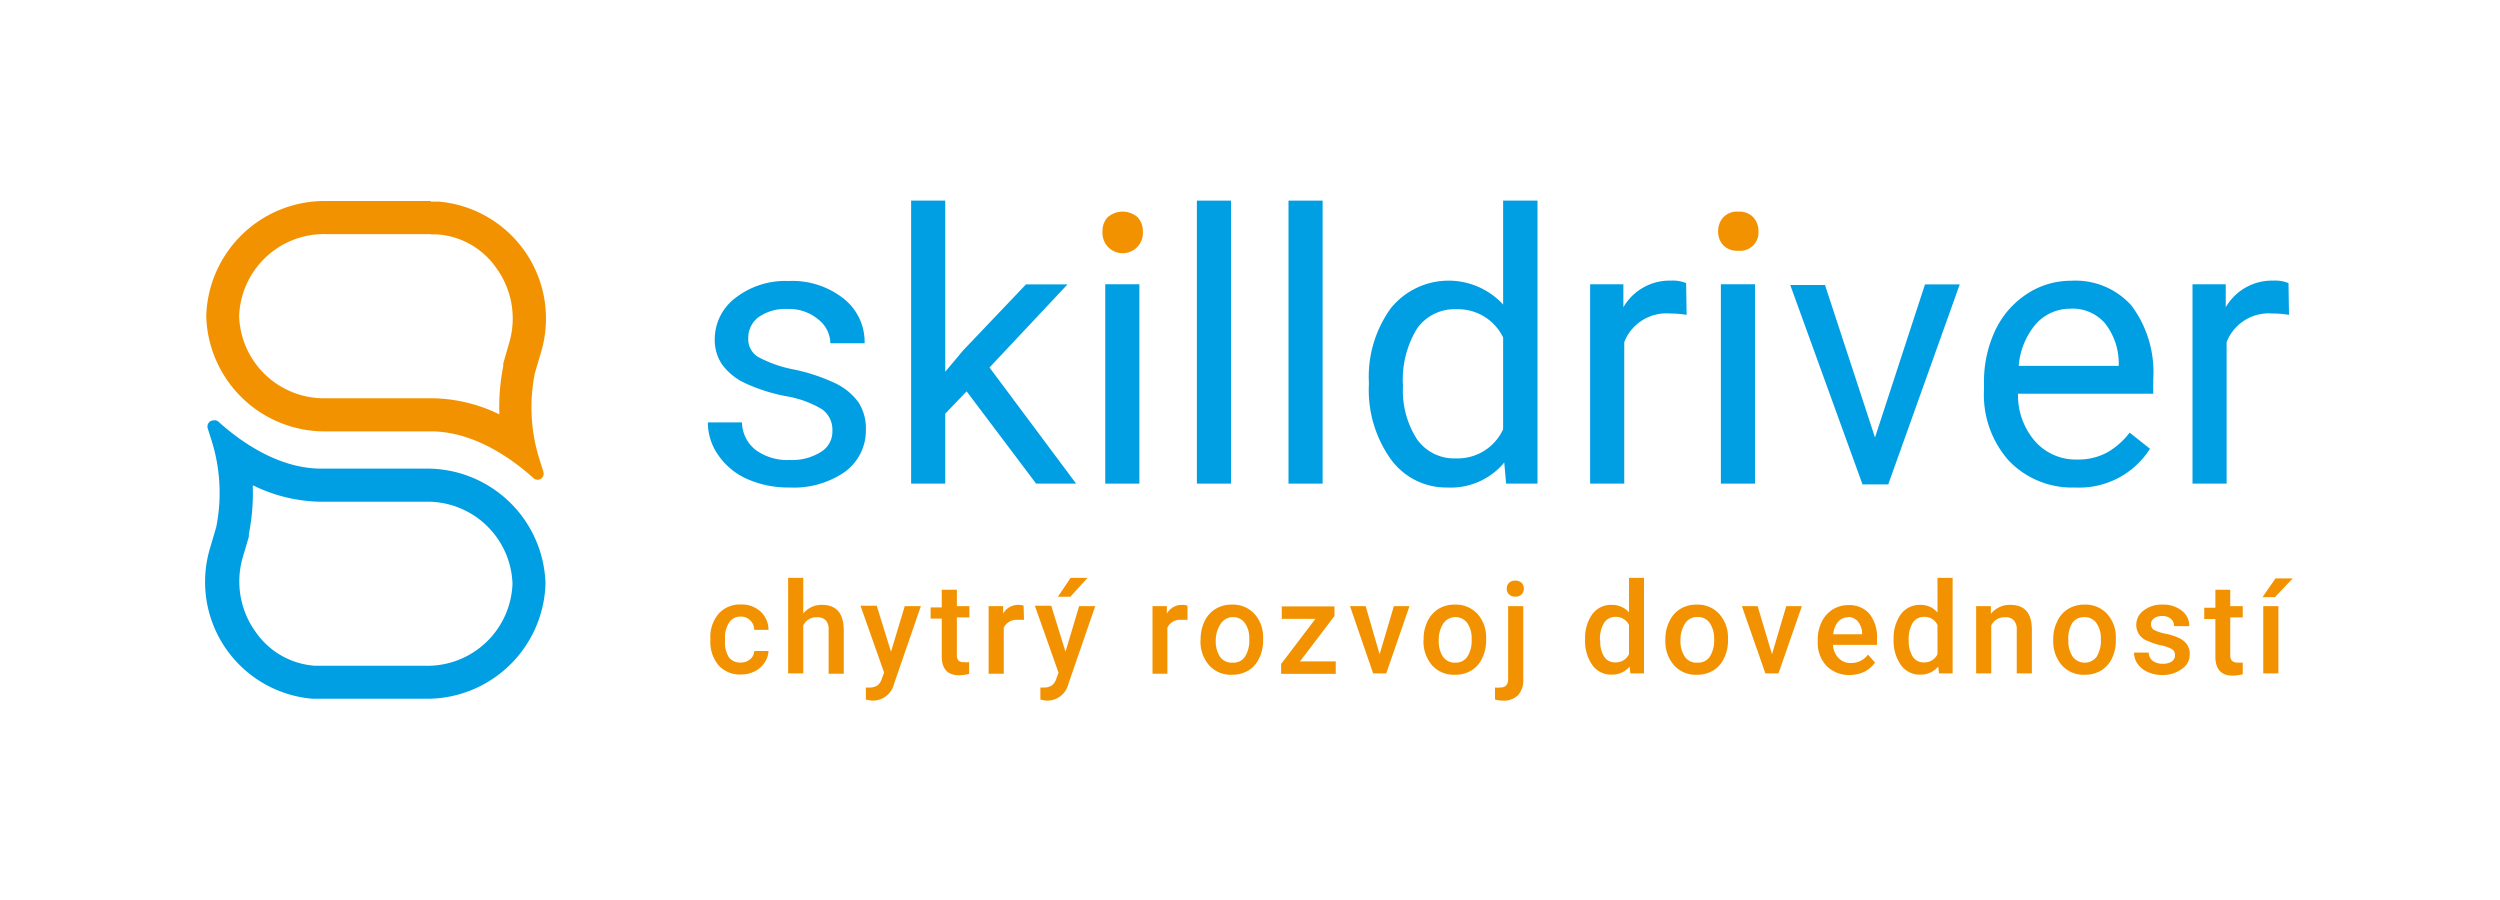 <?xml version="1.0" encoding="UTF-8"?> <svg xmlns="http://www.w3.org/2000/svg" id="Layer_1" data-name="Layer 1" viewBox="0 0 200 72"><defs><style>.cls-1{fill:#f39200;}.cls-2{fill:#009fe3;}</style></defs><path class="cls-1" d="M59.27,53a1.08,1.08,0,0,0,.75-.27.87.87,0,0,0,.32-.65h1.14a1.8,1.8,0,0,1-.32.94,2,2,0,0,1-.79.69,2.39,2.39,0,0,1-1.09.25,2.29,2.29,0,0,1-1.79-.73,2.91,2.91,0,0,1-.66-2V51.1a2.84,2.84,0,0,1,.66-2,2.26,2.26,0,0,1,1.79-.74,2.21,2.21,0,0,1,1.56.56,2,2,0,0,1,.64,1.47H60.34a1.08,1.08,0,0,0-.32-.76,1,1,0,0,0-.75-.3,1.06,1.06,0,0,0-.91.43A2.15,2.15,0,0,0,58,51.08v.19a2.22,2.22,0,0,0,.31,1.31A1.1,1.1,0,0,0,59.27,53Z"></path><path class="cls-1" d="M64.26,49.08a1.88,1.88,0,0,1,1.5-.69c1.14,0,1.73.66,1.74,2v3.51H66.29V50.4a1.08,1.08,0,0,0-.24-.79,1,1,0,0,0-.71-.23,1.17,1.17,0,0,0-1.08.65v3.84H63.05V46.23h1.21Z"></path><path class="cls-1" d="M71.28,52.14l1.1-3.65h1.29l-2.14,6.2a1.75,1.75,0,0,1-1.68,1.36,2.16,2.16,0,0,1-.58-.09V55h.23a1.21,1.21,0,0,0,.69-.16,1.07,1.07,0,0,0,.36-.56l.18-.47-1.89-5.35h1.3Z"></path><path class="cls-1" d="M76.55,47.18v1.31h1v.9h-1v3a.69.69,0,0,0,.12.45.58.58,0,0,0,.44.13,1.51,1.51,0,0,0,.42,0v.94a3.27,3.27,0,0,1-.8.11c-.93,0-1.39-.51-1.39-1.53v-3h-.89v-.9h.89V47.18Z"></path><path class="cls-1" d="M81.92,49.59a4.07,4.07,0,0,0-.5,0,1.12,1.12,0,0,0-1.12.63v3.68H79.09V48.49h1.16l0,.6a1.36,1.36,0,0,1,1.21-.7,1,1,0,0,1,.43.07Z"></path><path class="cls-1" d="M85.24,52.14l1.09-3.65h1.29l-2.14,6.2a1.75,1.75,0,0,1-1.67,1.36,2.1,2.1,0,0,1-.58-.09V55h.23a1.16,1.16,0,0,0,.68-.16,1.08,1.08,0,0,0,.37-.56l.17-.47-1.89-5.35H84.1Zm.41-5.91H87l-1.37,1.51h-1Z"></path><path class="cls-1" d="M95,49.59a3.91,3.91,0,0,0-.49,0,1.1,1.1,0,0,0-1.12.63v3.68H92.2V48.49h1.15l0,.6a1.36,1.36,0,0,1,1.22-.7,1.11,1.11,0,0,1,.43.07Z"></path><path class="cls-1" d="M96.05,51.13a3.25,3.25,0,0,1,.31-1.42,2.29,2.29,0,0,1,.89-1,2.43,2.43,0,0,1,1.3-.34,2.34,2.34,0,0,1,1.77.7,2.75,2.75,0,0,1,.73,1.86v.29a3.12,3.12,0,0,1-.31,1.42,2.22,2.22,0,0,1-.87,1,2.5,2.5,0,0,1-1.32.34,2.31,2.31,0,0,1-1.82-.76,2.88,2.88,0,0,1-.69-2Zm1.21.11a2.25,2.25,0,0,0,.34,1.3,1.13,1.13,0,0,0,1,.47,1.09,1.09,0,0,0,1-.48,2.37,2.37,0,0,0,.34-1.4,2.1,2.1,0,0,0-.35-1.29,1.18,1.18,0,0,0-1.89,0A2.36,2.36,0,0,0,97.26,51.24Z"></path><path class="cls-1" d="M104,52.91h2.86v1h-4.37v-.79l2.74-3.61h-2.69v-1h4.22v.77Z"></path><path class="cls-1" d="M110.37,52.34l1.14-3.85h1.25l-1.86,5.38h-1.05L108,48.49h1.25Z"></path><path class="cls-1" d="M113.89,51.13a3.12,3.12,0,0,1,.31-1.42,2.33,2.33,0,0,1,.88-1,2.48,2.48,0,0,1,1.31-.34,2.34,2.34,0,0,1,1.77.7,2.75,2.75,0,0,1,.73,1.86v.29a3.12,3.12,0,0,1-.31,1.42,2.22,2.22,0,0,1-.87,1,2.5,2.5,0,0,1-1.32.34,2.34,2.34,0,0,1-1.83-.76,2.92,2.92,0,0,1-.68-2Zm1.21.11a2.18,2.18,0,0,0,.34,1.3,1.13,1.13,0,0,0,1,.47,1.09,1.09,0,0,0,.95-.48,2.37,2.37,0,0,0,.34-1.4,2.1,2.1,0,0,0-.35-1.29,1.18,1.18,0,0,0-1.89,0A2.36,2.36,0,0,0,115.1,51.24Z"></path><path class="cls-1" d="M121.86,48.49v5.86a1.78,1.78,0,0,1-.41,1.26,1.6,1.6,0,0,1-1.21.44,2.3,2.3,0,0,1-.64-.09V55a1.91,1.91,0,0,0,.43,0c.4,0,.61-.22.62-.65V48.49Zm-1.32-1.4a.63.63,0,0,1,.18-.46.67.67,0,0,1,.5-.18.69.69,0,0,1,.51.18.68.68,0,0,1,0,.92.69.69,0,0,1-.51.18.67.67,0,0,1-.5-.18A.63.63,0,0,1,120.54,47.09Z"></path><path class="cls-1" d="M126.81,51.14a3.25,3.25,0,0,1,.57-2,1.86,1.86,0,0,1,1.55-.75,1.78,1.78,0,0,1,1.39.6V46.23h1.2v7.64h-1.09l-.06-.55a1.79,1.79,0,0,1-1.45.65,1.83,1.83,0,0,1-1.53-.76A3.33,3.33,0,0,1,126.81,51.14Zm1.21.11a2.27,2.27,0,0,0,.31,1.28,1,1,0,0,0,.9.46,1.15,1.15,0,0,0,1.09-.66V50a1.15,1.15,0,0,0-1.08-.65,1.06,1.06,0,0,0-.91.47A2.5,2.5,0,0,0,128,51.25Z"></path><path class="cls-1" d="M133.23,51.13a3.12,3.12,0,0,1,.32-1.42,2.27,2.27,0,0,1,.88-1,2.45,2.45,0,0,1,1.3-.34,2.34,2.34,0,0,1,1.77.7,2.8,2.8,0,0,1,.74,1.86v.29a3.12,3.12,0,0,1-.31,1.42,2.22,2.22,0,0,1-.87,1,2.5,2.5,0,0,1-1.32.34,2.31,2.31,0,0,1-1.82-.76,2.88,2.88,0,0,1-.69-2Zm1.21.11a2.18,2.18,0,0,0,.35,1.3,1.1,1.1,0,0,0,1,.47,1.12,1.12,0,0,0,1-.48,2.45,2.45,0,0,0,.34-1.4,2.17,2.17,0,0,0-.35-1.29,1.14,1.14,0,0,0-1-.48,1.12,1.12,0,0,0-.94.47A2.36,2.36,0,0,0,134.44,51.24Z"></path><path class="cls-1" d="M141.76,52.34l1.14-3.85h1.25l-1.87,5.38h-1.05l-1.88-5.38h1.26Z"></path><path class="cls-1" d="M148,54a2.52,2.52,0,0,1-1.87-.72,2.65,2.65,0,0,1-.71-1.93v-.15a3.18,3.18,0,0,1,.31-1.44,2.42,2.42,0,0,1,.88-1,2.33,2.33,0,0,1,1.25-.35,2.11,2.11,0,0,1,1.7.7,3,3,0,0,1,.6,2v.48h-3.52a1.64,1.64,0,0,0,.45,1.06,1.32,1.32,0,0,0,1,.39,1.66,1.66,0,0,0,1.35-.67L150,53a2.26,2.26,0,0,1-.87.75A2.79,2.79,0,0,1,148,54Zm-.15-4.61a1,1,0,0,0-.8.35,1.84,1.84,0,0,0-.39,1h2.31v-.09a1.51,1.51,0,0,0-.33-.92A1,1,0,0,0,147.8,49.36Z"></path><path class="cls-1" d="M151.49,51.14a3.25,3.25,0,0,1,.58-2,1.86,1.86,0,0,1,1.55-.75A1.75,1.75,0,0,1,155,49V46.23h1.21v7.64h-1.09l-.06-.55a1.81,1.81,0,0,1-1.45.65,1.83,1.83,0,0,1-1.53-.76A3.33,3.33,0,0,1,151.49,51.14Zm1.21.11a2.26,2.26,0,0,0,.32,1.28,1,1,0,0,0,.9.46,1.13,1.13,0,0,0,1.08-.66V50a1.12,1.12,0,0,0-1.07-.65,1.06,1.06,0,0,0-.91.47A2.5,2.5,0,0,0,152.7,51.25Z"></path><path class="cls-1" d="M159.27,48.49l0,.62a1.92,1.92,0,0,1,1.56-.72c1.13,0,1.7.64,1.72,1.93v3.55h-1.21V50.39a1.08,1.08,0,0,0-.23-.76.89.89,0,0,0-.72-.25,1.16,1.16,0,0,0-1.09.66v3.83h-1.21V48.49Z"></path><path class="cls-1" d="M164.26,51.13a3.12,3.12,0,0,1,.32-1.42,2.27,2.27,0,0,1,.88-1,2.45,2.45,0,0,1,1.3-.34,2.34,2.34,0,0,1,1.77.7,2.75,2.75,0,0,1,.74,1.86v.29a3.25,3.25,0,0,1-.3,1.42,2.3,2.3,0,0,1-.88,1,2.5,2.5,0,0,1-1.32.34,2.31,2.31,0,0,1-1.82-.76,2.88,2.88,0,0,1-.69-2Zm1.21.11a2.18,2.18,0,0,0,.35,1.3,1.2,1.2,0,0,0,1.91,0,2.45,2.45,0,0,0,.34-1.4,2.17,2.17,0,0,0-.35-1.29,1.14,1.14,0,0,0-1-.48,1.12,1.12,0,0,0-.94.47A2.36,2.36,0,0,0,165.47,51.24Z"></path><path class="cls-1" d="M174,52.41a.53.53,0,0,0-.27-.49,3,3,0,0,0-.88-.3,4.81,4.81,0,0,1-1-.33A1.36,1.36,0,0,1,170.9,50a1.44,1.44,0,0,1,.59-1.16,2.33,2.33,0,0,1,1.49-.47,2.38,2.38,0,0,1,1.56.48,1.51,1.51,0,0,1,.6,1.24h-1.21a.74.74,0,0,0-.26-.58,1,1,0,0,0-.69-.23,1.11,1.11,0,0,0-.65.18.57.57,0,0,0-.25.49.52.52,0,0,0,.23.44,3.67,3.67,0,0,0,.95.31,4.42,4.42,0,0,1,1.12.37,1.55,1.55,0,0,1,.6.52,1.34,1.34,0,0,1,.2.74,1.38,1.38,0,0,1-.61,1.17A2.54,2.54,0,0,1,173,54a2.76,2.76,0,0,1-1.18-.24,1.89,1.89,0,0,1-.81-.65,1.58,1.58,0,0,1-.29-.9h1.18a.84.84,0,0,0,.32.66,1.28,1.28,0,0,0,.79.23,1.25,1.25,0,0,0,.73-.18A.59.59,0,0,0,174,52.41Z"></path><path class="cls-1" d="M178.42,47.18v1.31h1v.9h-1v3a.69.69,0,0,0,.12.45A.58.58,0,0,0,179,53a1.51,1.51,0,0,0,.42,0v.94a3.27,3.27,0,0,1-.8.11c-.93,0-1.39-.51-1.39-1.53v-3h-.89v-.9h.89V47.18Z"></path><path class="cls-1" d="M182.27,53.87h-1.21V48.49h1.21Zm-.23-7.6h1.38L182,47.77h-1Z"></path><path class="cls-2" d="M20.29,38.85a12.68,12.68,0,0,0,5.41,1.29H34a6.8,6.8,0,0,1,7,6.55,6.81,6.81,0,0,1-7,6.57H25.21a6.29,6.29,0,0,1-4.79-2.75,6.89,6.89,0,0,1-1-5.92l.49-1.66,0-.11,0-.11a16.64,16.64,0,0,0,.31-3.85m-3.13-5.23a.49.49,0,0,0-.47.64l.28.89a13.94,13.94,0,0,1,.4,7l-.49,1.67A9.38,9.38,0,0,0,25,55.9l.66,0H34a9.49,9.49,0,0,0,9.64-9.22A9.48,9.48,0,0,0,34,37.49H25.7c-3.47,0-6.52-2.22-8.22-3.75a.46.46,0,0,0-.32-.12Zm26.5,13v0Z"></path><path class="cls-1" d="M34.46,18.75l.49,0a6.28,6.28,0,0,1,4.79,2.74,6.86,6.86,0,0,1,1,5.92l-.48,1.67,0,.11,0,.11a16.6,16.6,0,0,0-.31,3.85,12.57,12.57,0,0,0-5.41-1.29H26.13a6.8,6.8,0,0,1-7-6.55,6.8,6.8,0,0,1,7-6.58h8.33m0-2.65H26.13a9.48,9.48,0,0,0-9.63,9.21,9.48,9.48,0,0,0,9.63,9.22h8.33c3.47,0,6.52,2.21,8.22,3.74a.47.47,0,0,0,.32.13.49.49,0,0,0,.47-.64l-.28-.89a13.86,13.86,0,0,1-.4-7l.49-1.66a9.39,9.39,0,0,0-8.16-12.06l-.66,0Zm-18,9.17v0Z"></path><path class="cls-2" d="M66.59,34.46a2,2,0,0,0-.83-1.72,8.17,8.17,0,0,0-2.91-1.05,14.13,14.13,0,0,1-3.29-1.06,4.78,4.78,0,0,1-1.8-1.48,3.49,3.49,0,0,1-.58-2,4.14,4.14,0,0,1,1.66-3.32,6.49,6.49,0,0,1,4.24-1.35,6.62,6.62,0,0,1,4.4,1.4,4.42,4.42,0,0,1,1.69,3.58H66.43a2.47,2.47,0,0,0-1-1.93,3.59,3.59,0,0,0-2.4-.81,3.75,3.75,0,0,0-2.33.64,2.06,2.06,0,0,0-.84,1.7,1.65,1.65,0,0,0,.78,1.49,9.87,9.87,0,0,0,2.82,1,14.65,14.65,0,0,1,3.32,1.09,4.89,4.89,0,0,1,1.88,1.52,3.83,3.83,0,0,1,.61,2.18,4.09,4.09,0,0,1-1.71,3.43A7.18,7.18,0,0,1,63.17,39a8.12,8.12,0,0,1-3.4-.68,5.48,5.48,0,0,1-2.3-1.9,4.52,4.52,0,0,1-.84-2.63h2.73A2.85,2.85,0,0,0,60.46,36a4.3,4.3,0,0,0,2.71.8,4.36,4.36,0,0,0,2.48-.63A1.9,1.9,0,0,0,66.59,34.46Z"></path><path class="cls-2" d="M77.33,31.31l-1.71,1.78v5.6H72.89V16.05h2.73V29.74L77.08,28l5-5.25h3.32L79.16,29.4l6.93,9.29h-3.2Z"></path><path class="cls-1" d="M88.2,18.51a1.62,1.62,0,0,1,.4-1.12,1.82,1.82,0,0,1,2.42,0,1.63,1.63,0,0,1,.41,1.12,1.62,1.62,0,1,1-3.23,0Z"></path><rect class="cls-2" x="88.42" y="22.74" width="2.73" height="15.95"></rect><path class="cls-2" d="M98.48,38.69H95.75V16.05h2.73Z"></path><path class="cls-2" d="M105.81,38.69h-2.73V16.05h2.73Z"></path><path class="cls-2" d="M109.51,30.58a9.35,9.35,0,0,1,1.74-5.9,5.94,5.94,0,0,1,9-.32V16.05H123V38.69h-2.51L120.34,37a5.55,5.55,0,0,1-4.56,2,5.46,5.46,0,0,1-4.52-2.27,9.5,9.5,0,0,1-1.75-5.93Zm2.73.31a7.13,7.13,0,0,0,1.12,4.25,3.63,3.63,0,0,0,3.1,1.53,4,4,0,0,0,3.79-2.33V27a4,4,0,0,0-3.76-2.26,3.65,3.65,0,0,0-3.13,1.55A7.83,7.83,0,0,0,112.24,30.89Z"></path><path class="cls-2" d="M134.93,25.19a8,8,0,0,0-1.34-.11,3.61,3.61,0,0,0-3.65,2.29V38.69h-2.73V22.74h2.66l0,1.84a4.27,4.27,0,0,1,3.81-2.13,2.78,2.78,0,0,1,1.21.2Z"></path><path class="cls-1" d="M137.45,18.51a1.63,1.63,0,0,1,.41-1.12,1.5,1.5,0,0,1,1.2-.46,1.54,1.54,0,0,1,1.21.46,1.63,1.63,0,0,1,.41,1.12,1.47,1.47,0,0,1-1.62,1.55,1.56,1.56,0,0,1-1.2-.44A1.6,1.6,0,0,1,137.45,18.51Z"></path><rect class="cls-2" x="137.67" y="22.74" width="2.73" height="15.95"></rect><path class="cls-2" d="M150,35l4-12.25h2.78l-5.72,16H149l-5.78-15.95H146Z"></path><path class="cls-2" d="M166,39a7,7,0,0,1-5.28-2.13,7.93,7.93,0,0,1-2-5.7v-.5a9.61,9.61,0,0,1,.9-4.24,7.1,7.1,0,0,1,2.54-2.92,6.39,6.39,0,0,1,3.53-1.05,6,6,0,0,1,4.84,2,8.9,8.9,0,0,1,1.73,5.87V31.5H161.44a5.62,5.62,0,0,0,1.37,3.81,4.33,4.33,0,0,0,3.36,1.45,4.8,4.8,0,0,0,2.45-.59,6,6,0,0,0,1.75-1.56L172,35.9A6.7,6.7,0,0,1,166,39Zm-.34-14.3a3.64,3.64,0,0,0-2.77,1.2,5.83,5.83,0,0,0-1.39,3.37h8v-.21a5.18,5.18,0,0,0-1.12-3.22A3.45,3.45,0,0,0,165.68,24.69Z"></path><path class="cls-2" d="M183.12,25.19a8,8,0,0,0-1.34-.11,3.61,3.61,0,0,0-3.65,2.29V38.69H175.4V22.74h2.66l0,1.84a4.27,4.27,0,0,1,3.81-2.13,2.78,2.78,0,0,1,1.21.2Z"></path></svg> 